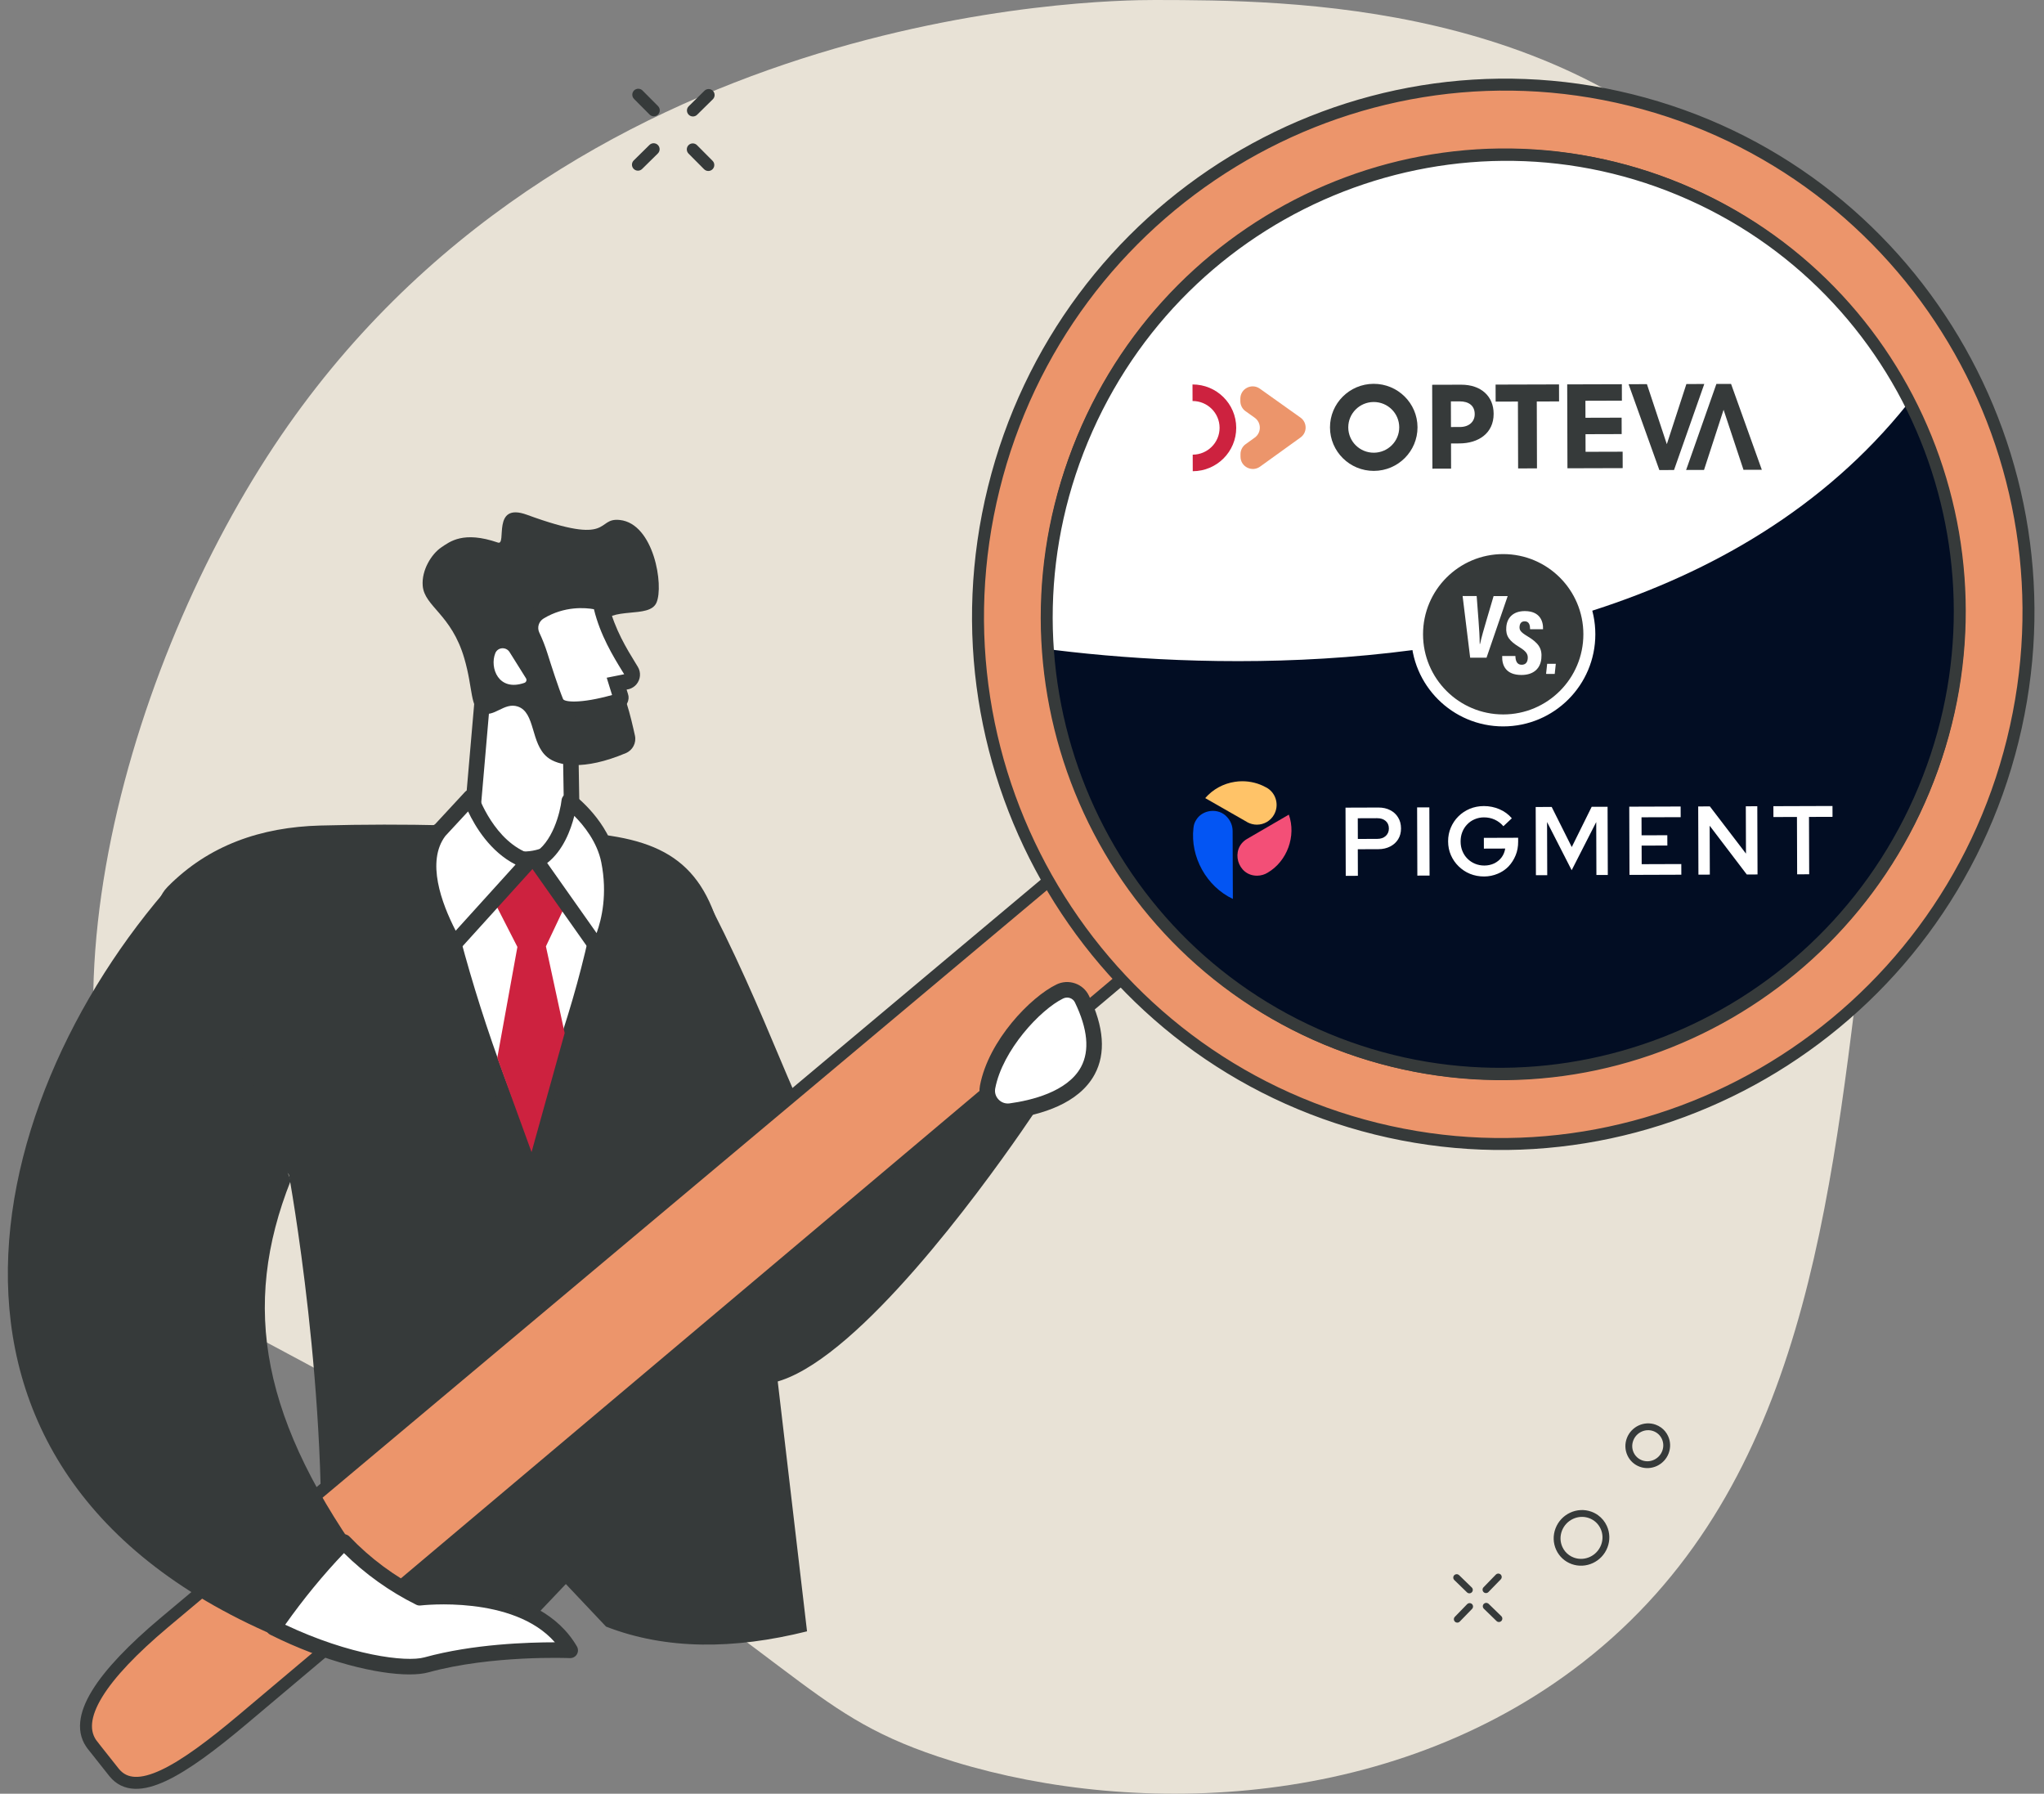 <svg xmlns="http://www.w3.org/2000/svg" xmlns:xlink="http://www.w3.org/1999/xlink" width="512.576" height="449.769" viewBox="0 0 512.576 449.769"><rect x="0" y="0" width="512.576" height="449.769" fill="#808080" stroke="none"/><defs><clipPath id="i"><path d="M272.607,107.479c25.957-58.183,93.72-84.503,151.362-58.799,57.633,25.716,83.321,93.734,57.364,151.917-25.957,58.183-93.72,84.503-151.362,58.799-57.633-25.716-83.321-93.734-57.364-151.917Z" fill="#fff" stroke="#363a3a" stroke-miterlimit="10" stroke-width="3"></path></clipPath></defs><g id="g" data-name="t&#xE2;ches"><path d="M289.631,0c-14.619-.023-147.992,2.009-220.872,111.78C29.964,170.211,3.934,265.761,41.961,317.822c11.23,15.374,17.116,11.992,77.143,48.382,82.396,49.951,82.011,62.812,116.12,74.242,44.404,14.878,110.013,14.847,159.158-21.689,55.765-41.457,64.011-110.349,72.271-179.348,8.106-67.715,16.318-136.324-26.797-186.856C395.159.167,323.319.053,289.631,0Z" fill="#e8e2d6"></path></g><g id="h" data-name="illu"><g><g><g><path d="M142.957,178.798l.415,25.049c.379,3.118,2.623,5.687,5.659,6.479l1.273.727c2.071.528,3.151.969,4.436,5.7-15.914,4.996-31.211,3.925-45.678-5.306-.619-1.354-.418-2.932,1.598-3.1l2.174-.522c3.002-.671,5.309-3.079,5.855-6.11l2.765-32.007,21.504,9.093Z" fill="#fff"></path><path d="M136.667,221.623c-10.154,0-19.741-2.849-28.653-8.536-.316-.201-.567-.49-.723-.832-.652-1.427-.647-2.89.012-4.016.35-.598,1.203-1.61,3.03-1.816l2.044-.492c2.247-.503,3.946-2.255,4.38-4.482l2.757-31.91c.054-.621.401-1.178.935-1.5.533-.322,1.19-.367,1.762-.125l21.504,9.093c.71.3,1.175.991,1.188,1.761l.413,24.938c.317,2.298,1.959,4.152,4.206,4.738.166.043.325.108.473.193l1.051.599c2.789.759,4.209,1.992,5.572,7.006.274,1.008-.297,2.054-1.295,2.367-6.402,2.011-12.63,3.015-18.656,3.015ZM110.865,210.28c12.651,7.806,26.234,9.502,41.449,5.166-.718-2.057-1.28-2.201-2.491-2.51-.169-.043-.332-.109-.483-.195l-1.062-.606c-3.698-1.074-6.369-4.207-6.838-8.054-.008-.068-.013-.136-.014-.204l-.393-23.781-17.871-7.556-2.534,29.338c-.006.06-.013.119-.024.177-.686,3.812-3.569,6.82-7.345,7.665l-2.144.516c-.082.02-.165.034-.249.043Z" fill="#363a3a"></path></g><g><path d="M155.448,130.384c-6.224-.68-1.329,6.75-23.282-1.3-9-3.3-4.954,7.771-7.306,6.962-8.684-2.988-12.058-.221-14.179,1.197-2.452,1.639-5.01,5.727-4.675,9.658.442,5.189,7.205,7.104,10.431,18.185,2.265,7.783,1.374,12.395,4.397,13.669,3.057,1.288,5.571-2.752,9.016-1.596,4.458,1.496,3.164,9.24,7.402,12.699,2.671,2.18,9.083,3.458,19.695-1.021,1.72-.726,2.68-2.578,2.276-4.4-.518-2.336-1.187-5.283-2.063-8.045-4.175-13.165-8.646-16.323-6.8-19.582,2.83-4.994,12.427-1.553,14.258-5.68,1.901-4.287-.647-19.816-9.169-20.746Z" fill="#363a3a"></path><g><path d="M133.479,159.44c.762,1.609,1.412,3.267,1.945,4.966.999,3.181,2.754,8.626,3.97,11.603,1.508,3.69,12.254.842,15.596-.145.538-.159.828-.74.634-1.267l-.982-3.173,2.622-.523c.314-.109.609-.283.827-.535.545-.629.592-1.497.189-2.16-2.089-3.438-5.827-9.113-7.467-15.974-.167-.7-.727-1.241-1.434-1.373-2.432-.454-8.225-.982-14.073,2.563-2.059,1.249-2.86,3.84-1.829,6.017Z" fill="#fff"></path><path d="M144.145,179.808c-3.525,0-5.718-1.021-6.552-3.062-1.254-3.068-3.06-8.683-4.025-11.757-.505-1.609-1.126-3.195-1.847-4.715-1.458-3.077-.35-6.738,2.578-8.514,6.482-3.929,12.956-3.274,15.438-2.813,1.458.271,2.624,1.383,2.97,2.833,1.423,5.954,4.565,11.067,6.644,14.448l.593.968c.855,1.408.701,3.194-.381,4.444-.43.493-1.003.872-1.663,1.101l-.256.068-.505.101.344,1.111c.245.659.197,1.505-.165,2.223-.36.718-1.009,1.259-1.779,1.486-4.689,1.385-8.493,2.077-11.395,2.077ZM135.238,158.606c.797,1.683,1.485,3.437,2.044,5.217.947,3.015,2.715,8.514,3.915,11.45.312.765,4.349,1.223,12.292-1.002l-1.343-4.335,4.38-.872-.489-.798c-2.201-3.579-5.522-8.982-7.097-15.508-2.104-.38-7.36-.859-12.623,2.33-1.216.737-1.68,2.25-1.079,3.518ZM153.769,175.175c.008.032.018.063.029.094l-.029-.094Z" fill="#363a3a"></path></g><path d="M131.498,171.225c-6.526,2.273-8.74-3.813-7.296-7.434.607-1.523,2.712-1.676,3.582-.287l4.124,6.583c.265.422.06.975-.41,1.139Z" fill="#fff"></path></g></g><g><path d="M175.301,221.676c36.487,68.342,26.544,102.293,75.098,36.583,1.436-1.943,4.487-1.362,5.101.975l4.821,18.338s-100.381,153.362-82.593,4.532l-2.427-60.427Z" fill="#363a3a"></path><path d="M80.103,400.53c13.989,4.769,27.873,12.553,50.53,8.518l11.266-11.859,10.08,10.673c15.077,5.867,32.138,5.747,50.401,1.186l-15.164-129.316-5.194-39.477c-3.953-22.532-13.755-29.508-34.306-31.317-4.962-.437-8.038,19.799-13.921,19.458-6.241-.361-15.344-21.291-22.528-21.459-9.565-.224-19.924-.238-30.965.061-14.774.4-27.958,4.874-38.315,15.419-14.388,14.65,30.462,72.146,30.462,72.146,0,0,10.348,56.167,7.654,105.967Z" fill="#363a3a"></path><g><path d="M108.505,213.86c4.881,24.909,12.762,49.85,23.314,74.819,9.92-23.046,17.154-46.08,20.672-69.098.8-5.234-3.029-10.038-8.314-10.375-9.173,9.595-19.26,7.494-29.916-1.906-3.604-.229-6.451,3.015-5.756,6.559Z" fill="#fff"></path><path d="M131.819,290.624h-.006c-.78-.002-1.483-.47-1.786-1.188-10.759-25.461-18.642-50.762-23.431-75.202-.448-2.286.177-4.601,1.714-6.352,1.537-1.752,3.761-2.664,6.076-2.522.431.028.84.198,1.164.483,10.789,9.517,19.439,10.158,27.222,2.021.397-.416.962-.635,1.53-.598,3.049.194,5.897,1.67,7.813,4.05,1.928,2.393,2.766,5.514,2.301,8.561-3.386,22.152-10.192,44.909-20.808,69.572-.308.715-1.01,1.177-1.788,1.177ZM110.415,213.487c4.47,22.811,11.67,46.395,21.419,70.165,9.455-22.723,15.593-43.82,18.733-64.363.306-1.999-.222-3.964-1.485-5.533-1.073-1.332-2.538-2.202-4.188-2.503-8.993,8.833-19.532,8.163-31.353-1.997-.887.09-1.705.509-2.307,1.195-.735.836-1.034,1.944-.82,3.037Z" fill="#363a3a"></path></g><polygon points="136.901 237.294 141.602 259.031 133.297 288.886 124.703 265.257 129.75 237.437 123.251 224.73 130.681 216.127 136.116 215.984 142.667 225.101 136.901 237.294" fill="#cd223f"></polygon><g><path d="M113.866,236.718c-5.16-9.135-9.383-20.925-3.671-28.362l7.817-8.442s4.246,12.807,14.574,16.129l-18.721,20.675Z" fill="#fff"></path><path d="M113.866,238.664c-.072,0-.143-.004-.215-.011-.621-.07-1.171-.433-1.479-.978-5.21-9.223-10.05-22.004-3.52-30.505.036-.047.075-.092.115-.137l7.818-8.443c.466-.504,1.166-.725,1.838-.579.672.146,1.219.635,1.437,1.287.039.119,4.081,11.918,13.324,14.892.629.203,1.112.709,1.283,1.348.171.639.007,1.32-.437,1.81l-18.721,20.676c-.371.409-.896.64-1.442.64ZM111.686,209.608c-4.827,6.395-.984,16.829,2.585,23.764l15.019-16.588c-6.379-3.221-10.149-9.575-11.912-13.32l-5.691,6.145Z" fill="#363a3a"></path></g><g><path d="M134.458,215.859c7.065-3.66,8.3-15.022,8.3-15.022,0,0,8.157,6.068,9.941,15.026,2.621,13.164-2.705,22.022-2.705,22.022l-15.535-22.026Z" fill="#fff"></path><path d="M149.993,239.831c-.631,0-1.225-.307-1.59-.825l-15.535-22.026c-.324-.459-.434-1.036-.3-1.582.133-.546.496-1.009.995-1.267,5.035-2.609,6.948-10.632,7.259-13.504.075-.694.516-1.293,1.156-1.573.64-.279,1.38-.195,1.94.223.357.266,8.78,6.625,10.688,16.206,2.737,13.744-2.712,23.016-2.946,23.404-.339.564-.939.919-1.597.943-.023.001-.047.001-.071.001ZM137.217,216.395l12.395,17.573c1.254-3.461,2.759-9.779,1.177-17.725-1.019-5.121-4.404-9.285-6.769-11.666-.875,3.487-2.794,8.721-6.803,11.818Z" fill="#363a3a"></path></g></g><g><path d="M23.311,437.746l5.342,6.739c5.476,6.667,16.799-.359,32.289-13.407l220.764-185.971-14.502-27.772L41.112,406.932c-15.49,13.049-23.277,24.146-17.801,30.813Z" fill="#ec956b" stroke="#363a3a" stroke-miterlimit="10" stroke-width="3"></path><g><path d="M43.469,221.083l29.45,74.909c-12.584,31.721-7.46,60.436,20.061,97.935l-11.563,21.05C-29.167,376.435-6.832,277.611,43.469,221.083Z" fill="#363a3a"></path><g><path d="M105.24,400.631c-7.533-3.748-13.79-8.541-18.996-13.988-6.534,6.655-12.372,13.859-17.627,21.5,17.006,8.487,32.595,10.888,38.315,9.313,16.431-4.523,36.062-3.636,36.062-3.636-9.711-16.659-37.753-13.189-37.753-13.189Z" fill="#fff"></path><path d="M102.668,419.855c-7.977,0-21.132-3.089-34.921-9.971-.503-.251-.874-.708-1.015-1.254-.141-.545-.039-1.125.281-1.589,5.466-7.95,11.469-15.272,17.842-21.762.369-.376.864-.615,1.402-.583.526.004,1.029.221,1.394.602,5.2,5.44,11.237,9.925,17.949,13.336,4.333-.431,29.527-2.173,39.074,14.205.359.616.352,1.378-.016,1.988-.369.609-1.039.957-1.752.936-.194-.006-19.527-.816-35.458,3.57-1.254.345-2.869.522-4.779.522ZM71.515,407.39c16.197,7.669,30.273,9.463,34.899,8.191,12.287-3.384,26.103-3.778,32.737-3.783-10.437-11.921-33.425-9.264-33.674-9.236-.381.049-.764-.019-1.105-.189-6.715-3.341-12.802-7.69-18.118-12.944-5.21,5.454-10.156,11.481-14.739,17.961Z" fill="#363a3a"></path></g></g><g><path d="M253.425,278.597c9.963-1.347,28.218-6.715,17.885-28.1-.991-2.051-3.487-2.885-5.536-1.889-6.304,3.064-16.145,13.628-18.112,23.945-.655,3.435,2.298,6.513,5.763,6.045Z" fill="#fff"></path><path d="M252.745,280.589c-1.938,0-3.821-.799-5.175-2.229-1.586-1.674-2.249-3.924-1.82-6.174,2.168-11.363,12.713-22.19,19.174-25.33,1.473-.715,3.137-.813,4.684-.276,1.529.531,2.756,1.622,3.456,3.07,3.788,7.84,4.28,14.473,1.461,19.717-3.994,7.432-13.536,10.169-20.838,11.158-.314.043-.628.063-.941.063ZM253.425,278.597h.013-.013ZM267.597,250.133c-.333,0-.664.075-.972.225-5.73,2.783-15.22,12.954-17.052,22.558-.192,1.005.108,2.013.822,2.767.725.767,1.739,1.123,2.768.986,5.243-.71,14.545-2.84,17.932-9.143,2.195-4.085,1.677-9.529-1.537-16.182-.247-.51-.683-.896-1.228-1.086-.24-.082-.488-.124-.734-.124Z" fill="#363a3a"></path></g></g></g><g><path d="M249.206,122.442c-17.615,71.232,25.307,143.122,95.87,160.572,70.562,17.449,142.045-26.149,159.66-97.381,17.615-71.232-25.308-143.122-95.87-160.572-70.563-17.45-142.045,26.149-159.66,97.381ZM266.045,126.607c15.293-61.843,77.354-99.696,138.617-84.546,61.262,15.15,98.528,77.565,83.235,139.408-15.293,61.843-77.355,99.696-138.617,84.547-61.263-15.15-98.528-77.565-83.235-139.408Z" fill="#ec956b" stroke="#363a3a" stroke-miterlimit="10" stroke-width="3"></path><g><g><path d="M272.607,107.479c25.957-58.183,93.72-84.503,151.362-58.799,57.633,25.716,83.321,93.734,57.364,151.917-25.957,58.183-93.72,84.503-151.362,58.799-57.633-25.716-83.321-93.734-57.364-151.917Z" fill="#fff"></path><g clip-path="url(#i)"><path d="M495.452,74.134c-62.927,129.768-270.139,84.686-264.758,81.593l26.403,71.595,47.09,35.484,55.831,14.5,58.253,2.479,54.7-43.21,35.192-83.351-12.71-79.09Z" fill="#020d23"></path></g><path d="M272.607,107.479c25.957-58.183,93.72-84.503,151.362-58.799,57.633,25.716,83.321,93.734,57.364,151.917-25.957,58.183-93.72,84.503-151.362,58.799-57.633-25.716-83.321-93.734-57.364-151.917Z" fill="none" stroke="#363a3a" stroke-miterlimit="10" stroke-width="3"></path></g><g><circle cx="376.96" cy="159.038" r="21.603" fill="#363a3a" stroke="#fff" stroke-miterlimit="10" stroke-width="3"></circle><g><path d="M368.675,164.914l-1.896-15.468,3.527.007c.004.021.465,6.188.469,6.208.149,1.997.287,4.102.291,5.81h.086c.356-1.686.993-3.825,1.562-5.776.005-.021,1.833-6.213,1.838-6.234l3.53.007-5.306,15.452-4.1-.009Z" fill="#fff"></path><path d="M380.018,164.491c.026,1.156.358,2.191,1.557,2.193,1.014.002,1.46-.628,1.537-1.545.093-1.091-.358-1.809-2.075-2.863-2.54-1.544-3.487-2.79-3.304-5.019.169-2.369,1.738-4.036,4.659-4.03,3.76.008,4.64,2.524,4.557,4.554l-3.245-.007c-.012-.893-.174-1.982-1.344-1.984-.824-.002-1.237.501-1.299,1.351-.062.863.272,1.368,1.958,2.384,2.81,1.684,3.756,3.078,3.506,5.576-.206,2.336-1.762,4.153-5.009,4.146-3.847-.008-4.907-2.351-4.811-4.764l3.315.007Z" fill="#fff"></path><path d="M387.711,168.979l.272-2.54,2.168.005-.272,2.54-2.168-.005Z" fill="#fff"></path></g></g><g><path d="M337.474,219.616l-.058-17.103,8.252-.028c1.129-.004,2.121.223,2.953.658.854.435,1.525,1.055,1.989,1.837.487.782.72,1.68.724,2.741.003,1.014-.224,1.914-.705,2.699s-1.148,1.387-1.999,1.828-1.842.675-2.948.678l-5.186.018.023,6.662-3.043.01ZM340.508,210.362l4.864-.017c.876-.003,1.59-.236,2.118-.722.529-.486.803-1.109.8-1.893-.003-.807-.281-1.428-.813-1.887-.532-.459-1.247-.687-2.123-.684l-4.864.017.018,5.186Z" fill="#fff"></path><path d="M355.43,219.555l-.058-17.103,3.066-.01.058,17.103-3.066.01Z" fill="#fff"></path><path d="M372.188,219.773c-1.268.004-2.444-.222-3.529-.656-1.085-.434-2.032-1.076-2.865-1.88s-1.481-1.747-1.946-2.806c-.465-1.059-.699-2.21-.703-3.455s.222-2.398.68-3.46c.457-1.062,1.077-2.009,1.904-2.819.804-.809,1.77-1.435,2.852-1.9,1.082-.442,2.257-.676,3.524-.68,1.383-.005,2.698.267,3.921.793s2.263,1.283,3.096,2.271l-2.114,1.99c-.602-.713-1.341-1.263-2.172-1.652-.854-.389-1.754-.57-2.722-.567-.83.003-1.59.167-2.303.469-.714.302-1.334.719-1.863,1.274-.528.532-.941,1.179-1.238,1.917-.297.739-.433,1.523-.43,2.399.003.853.144,1.636.446,2.373.302.737.719,1.381,1.274,1.932.555.551,1.179.964,1.894,1.261.716.297,1.5.456,2.353.453.899-.003,1.705-.19,2.465-.539.736-.371,1.357-.857,1.839-1.505.482-.647.779-1.386.914-2.216l-5.348.018-.009-2.697,8.598-.029.003.968c.004,1.245-.199,2.398-.634,3.437-.434,1.062-1.031,1.986-1.765,2.772-.758.786-1.655,1.389-2.691,1.83-1.105.465-2.233.699-3.432.703Z" fill="#fff"></path><path d="M385.165,219.454l-.058-17.103,4.011-.014,5.036,10.056,4.991-10.09,3.988-.014.058,17.103-2.858.01-.045-13.277-6.159,12.076-6.172-12.08.045,13.323-2.835.01Z" fill="#fff"></path><path d="M408.629,219.374l-.058-17.103,12.885-.044.009,2.674-9.819.033.015,4.518,6.454-.022.009,2.582-6.454.022.016,4.656,9.935-.034.009,2.674-13,.044Z" fill="#fff"></path><path d="M425.917,219.315l-.058-17.103,2.927-.01,9.053,11.84-.04-11.871,2.881-.01.058,17.103-2.697.009-9.308-12.231.042,12.263-2.858.01Z" fill="#fff"></path><path d="M450.673,219.231l-.049-14.383-5.901.02-.009-2.72,14.821-.05.009,2.72-5.901.02.049,14.383-3.02.01Z" fill="#fff"></path><path d="M315.277,219.575c-5.002.063-6.869-6.684-2.567-9.211,1.932-1.113,8.466-4.938,10.49-6.098,1.908,5.341-.421,11.711-5.321,14.563-.736.464-1.703.743-2.602.746Z" fill="#f34f77"></path><path d="M315.21,206.783c-.807.003-1.614-.202-2.33-.568l-.185-.115-10.462-5.981c1.929-2.219,4.575-3.657,7.454-4.082.599-.094,1.198-.142,1.797-.144,2.098-.007,4.174.516,5.975,1.524.046.023.416.252.485.275,2.149,1.445,2.827,4.324,1.544,6.587-.871,1.547-2.504,2.498-4.279,2.504Z" fill="#ffc368"></path><path d="M309.165,225.404c-6.603-3.112-10.731-10.544-9.88-17.807.067-.715.272-1.338.616-1.892,1.558-2.771,5.706-3.223,7.811-.833.879.942,1.39,2.185,1.395,3.499l.058,17.034Z" fill="#0355f3"></path></g><g id="j" data-name="Page-1"><g id="k" data-name="Charte"><g id="l" data-name="Group"><path id="m" data-name="Fill-1" d="M305.837,107.259c.011,3.714-3.008,6.734-6.742,6.745l.012,4.151c6.039-.018,10.92-4.901,10.903-10.908-.017-6.007-4.927-10.862-10.966-10.845l.012,4.151c3.734-.011,6.77,2.991,6.781,6.706" fill="#cd223f" fill-rule="evenodd"></path><path id="n" data-name="Fill-3" d="M320.357,113.858l-4.366,3.145c-2.041,1.471-4.899.025-4.906-2.483l-.002-.641c-.003-.99.473-1.92,1.278-2.501l2.288-1.648c1.711-1.233,1.703-3.771-.015-4.994l-.046-.033-2.251-1.602c-.809-.575-1.29-1.503-1.293-2.494l-.002-.641c-.007-2.508,2.842-3.97,4.892-2.511l10.185,7.247c1.718,1.224,1.725,3.762.013,4.994l-5.775,4.161" fill="#ec956b" fill-rule="evenodd"></path></g><g id="o" data-name="Logo-Opteva CMJN-Copy-3"><path id="p" data-name="Fill-6" d="M344.572,113.456c-3.533.01-6.408-2.839-6.432-6.369v-.052c.004-3.521,2.847-6.381,6.368-6.406h.053c3.53.004,6.396,2.862,6.406,6.395s-2.853,6.422-6.395,6.432" fill="none"></path><path id="q" data-name="Fill-4" d="M344.528,118.074c-6.06.018-10.988-4.855-11.005-10.884-.018-6.029,4.881-10.93,10.942-10.948,6.061-.018,10.988,4.855,11.006,10.884.018,6.028-4.881,10.93-10.942,10.948M338.106,107.203c.024,3.498,2.888,6.322,6.409,6.312s6.382-2.864,6.372-6.375-2.865-6.334-6.383-6.338h-.052c-3.508.025-6.341,2.859-6.345,6.349v.052" fill="#363a3a" fill-rule="evenodd"></path><path id="r" data-name="Fill-7" d="M366.114,107.07c2.342-.007,3.706-1.393,3.701-3.197v-.06c-.006-2.074-1.469-3.181-3.811-3.174l-2.163.006.019,6.431,2.254-.007ZM359.146,96.481l7.242-.021c5.079-.015,8.159,2.951,8.172,7.249v.06c.014,4.868-3.81,7.404-8.585,7.418l-2.102.006.018,6.311-4.684.014-.061-21.036h0Z" fill="#363a3a" fill-rule="evenodd"></path><polyline id="s" data-name="Fill-8" points="380.652 100.686 375.064 100.702 375.051 96.435 390.957 96.389 390.969 100.656 385.381 100.672 385.429 117.441 380.701 117.455 380.652 100.686" fill="#363a3a" fill-rule="evenodd"></polyline><polyline id="t" data-name="Fill-9" points="393.009 96.383 406.714 96.343 406.726 100.46 397.575 100.487 397.588 104.754 406.657 104.728 406.669 108.845 397.6 108.871 397.613 113.289 406.912 113.262 406.924 117.379 393.07 117.419 393.009 96.383" fill="#363a3a" fill-rule="evenodd"></polyline><polyline id="u" data-name="Fill-10" points="408.402 96.338 412.999 96.324 417.992 111.379 422.897 96.296 427.386 96.283 419.795 117.854 416.118 117.865 408.402 96.338" fill="#363a3a" fill-rule="evenodd"></polyline><polyline id="v" data-name="Fill-11" points="441.815 117.79 437.218 117.804 432.225 102.749 427.32 117.832 422.831 117.845 430.421 96.274 434.099 96.263 441.815 117.79" fill="#363a3a" fill-rule="evenodd"></polyline></g></g></g></g></g><g><g><path d="M369.034,402.128c.035.025.068.052.1.083.34.33.347.873.018,1.212l-3.088,3.18c-.33.34-.876.347-1.212.018-.34-.33-.348-.872-.018-1.212l3.088-3.18c.299-.308.773-.343,1.112-.101Z" fill="#363a3a"></path><path d="M376.227,394.721c.035.025.068.052.1.083.34.33.348.872.018,1.212l-3.088,3.18c-.33.34-.876.348-1.212.018-.34-.33-.347-.873-.018-1.212l3.088-3.18c.299-.308.773-.343,1.112-.101Z" fill="#363a3a"></path><path d="M373.201,402.067c.035.025.068.052.1.083l3.18,3.088c.34.33.348.873.018,1.212-.33.34-.876.348-1.212.018l-3.18-3.088c-.34-.33-.347-.873-.018-1.212.299-.308.773-.343,1.112-.101Z" fill="#363a3a"></path><path d="M365.793,394.874c.035.025.068.052.1.083l3.18,3.088c.34.33.347.873.018,1.212-.33.34-.873.347-1.212.018l-3.18-3.088c-.34-.33-.347-.873-.018-1.212.299-.308.773-.343,1.112-.101Z" fill="#363a3a"></path></g><path d="M400.727,379.916c.954.682,1.718,1.604,2.219,2.7.779,1.7.837,3.61.164,5.38-1.373,3.611-5.409,5.488-8.997,4.184-1.729-.629-3.102-1.895-3.868-3.566-.778-1.7-.836-3.61-.164-5.38,1.373-3.611,5.409-5.488,8.997-4.184.594.216,1.147.508,1.648.866ZM393.465,389.92c.374.268.788.486,1.233.648,2.712.986,5.767-.441,6.809-3.182.508-1.337.466-2.778-.12-4.057-.573-1.25-1.601-2.198-2.894-2.668-2.713-.986-5.767.441-6.809,3.182-.508,1.337-.466,2.777.12,4.057.376.82.947,1.51,1.661,2.021ZM394.406,391.373l-.005-.003.005.003Z" fill="#363a3a"></path><path d="M416.527,357.93c.767.549,1.382,1.29,1.785,2.172.626,1.366.673,2.902.132,4.324-1.103,2.9-4.346,4.407-7.229,3.36-1.39-.505-2.495-1.524-3.111-2.868-.626-1.366-.673-2.902-.132-4.324,1.103-2.9,4.346-4.407,7.229-3.36.478.174.923.409,1.325.696ZM410.891,365.697c.277.198.582.359.911.479,2.008.73,4.269-.328,5.041-2.358.376-.99.345-2.055-.088-3.001-.423-.924-1.183-1.623-2.137-1.971-2.008-.73-4.269.328-5.041,2.358-.376.99-.345,2.055.088,3.001.278.606.7,1.115,1.227,1.492Z" fill="#363a3a"></path></g><g><path d="M173.766,29.205c-.39,0-.77-.15-1.07-.45-.58-.59-.57-1.54.02-2.12l3.94-3.88c.59-.58,1.54-.57,2.12.02.58.59.57,1.54-.02,2.12l-3.94,3.88c-.29.29-.67.43-1.05.43Z" fill="#363a3a"></path><path d="M159.976,42.795c-.39,0-.77-.15-1.07-.45-.58-.59-.57-1.54.02-2.12l3.94-3.88c.59-.58,1.54-.57,2.12.02.58.59.57,1.54-.02,2.12l-3.94,3.88c-.29.29-.67.43-1.05.43h0Z" fill="#363a3a"></path><path d="M163.956,29.165c-.38,0-.77-.15-1.06-.44l-3.9-3.92c-.58-.59-.58-1.54,0-2.12.59-.58,1.54-.58,2.12,0l3.9,3.92c.58.59.58,1.54,0,2.12-.29.29-.68.44-1.06.44Z" fill="#363a3a"></path><path d="M177.626,42.875c-.38,0-.77-.15-1.06-.44l-3.9-3.92c-.58-.59-.58-1.54,0-2.12.59-.59,1.54-.58,2.12,0l3.9,3.92c.59.59.58,1.54,0,2.12-.29.29-.68.44-1.06.44Z" fill="#363a3a"></path></g></g></svg>